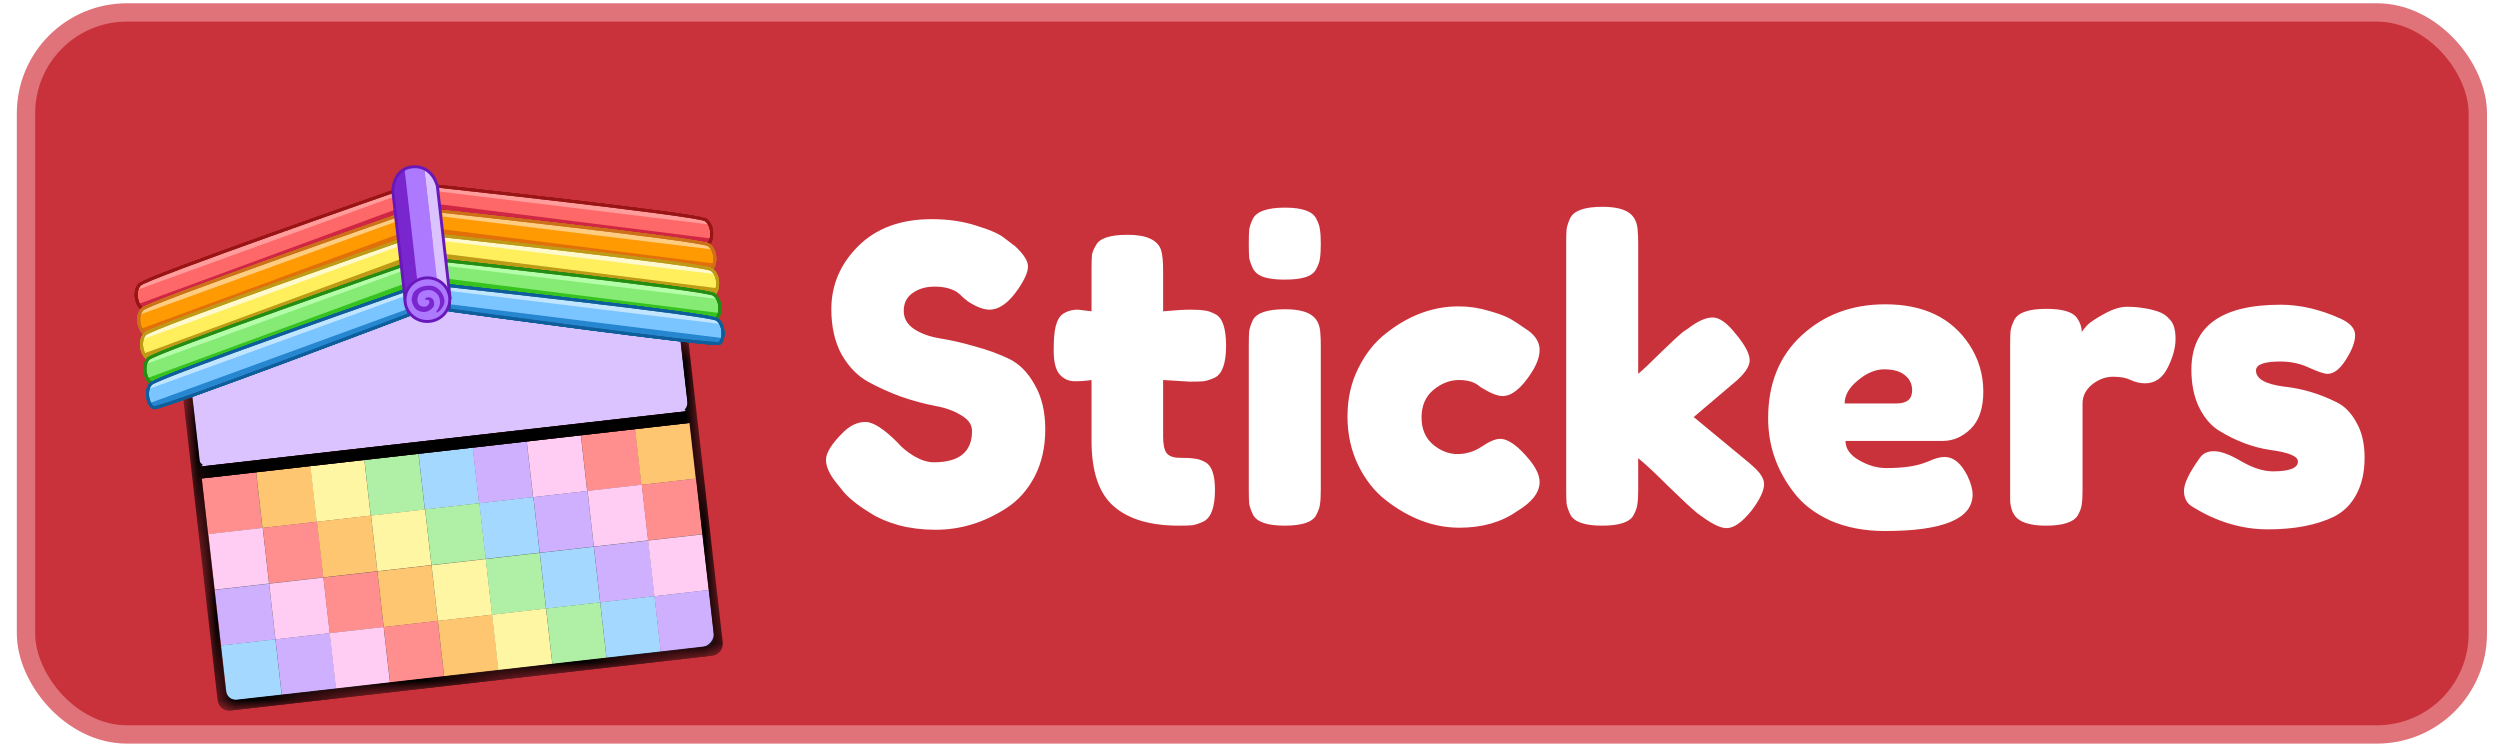 <svg width="133" height="40" viewBox="0 0 133 40" fill="none" xmlns="http://www.w3.org/2000/svg">
<g clip-path="url(#clip0)">
<rect x="1.383" y="0.662" width="130.437" height="38.41" rx="5.366" fill="#C9323B" stroke="#E07279" stroke-width="0.976"/>
<path d="M44.511 25.71C44.132 25.244 43.942 24.828 43.942 24.463C43.942 24.084 44.256 23.587 44.883 22.975C45.248 22.624 45.635 22.449 46.043 22.449C46.452 22.449 47.021 22.814 47.751 23.544C47.955 23.792 48.247 24.032 48.626 24.266C49.005 24.485 49.356 24.594 49.677 24.594C51.034 24.594 51.712 24.04 51.712 22.931C51.712 22.595 51.523 22.318 51.143 22.099C50.778 21.866 50.319 21.698 49.764 21.596C49.21 21.494 48.611 21.333 47.969 21.114C47.327 20.881 46.729 20.611 46.175 20.304C45.62 19.998 45.153 19.516 44.774 18.86C44.409 18.189 44.227 17.386 44.227 16.452C44.227 15.168 44.701 14.052 45.649 13.103C46.612 12.14 47.918 11.659 49.567 11.659C50.443 11.659 51.238 11.776 51.953 12.009C52.682 12.228 53.186 12.454 53.463 12.688L54.01 13.103C54.463 13.527 54.689 13.884 54.689 14.176C54.689 14.468 54.514 14.869 54.164 15.38C53.667 16.109 53.157 16.474 52.631 16.474C52.325 16.474 51.946 16.328 51.493 16.036C51.45 16.007 51.362 15.934 51.231 15.817C51.114 15.701 51.005 15.606 50.902 15.533C50.596 15.343 50.202 15.248 49.72 15.248C49.254 15.248 48.859 15.365 48.538 15.599C48.232 15.817 48.079 16.131 48.079 16.54C48.079 16.934 48.261 17.255 48.626 17.503C49.005 17.751 49.472 17.919 50.027 18.006C50.581 18.094 51.187 18.232 51.843 18.422C52.5 18.597 53.106 18.816 53.66 19.079C54.215 19.341 54.674 19.801 55.039 20.458C55.418 21.1 55.608 21.895 55.608 22.843C55.608 23.792 55.418 24.631 55.039 25.36C54.66 26.075 54.164 26.63 53.551 27.024C52.369 27.797 51.107 28.184 49.764 28.184C49.078 28.184 48.429 28.104 47.816 27.943C47.203 27.768 46.707 27.556 46.328 27.308C45.554 26.841 45.015 26.389 44.708 25.951L44.511 25.71ZM63.301 20.304L61.878 20.217V23.237C61.878 23.631 61.937 23.916 62.053 24.091C62.185 24.266 62.418 24.354 62.754 24.354C63.104 24.354 63.367 24.368 63.542 24.397C63.731 24.412 63.928 24.477 64.133 24.594C64.468 24.784 64.636 25.273 64.636 26.061C64.636 26.98 64.432 27.542 64.023 27.746C63.804 27.848 63.607 27.914 63.432 27.943C63.272 27.958 63.031 27.965 62.71 27.965C61.193 27.965 60.04 27.622 59.252 26.936C58.464 26.25 58.07 25.09 58.07 23.456V20.217C57.793 20.261 57.494 20.282 57.173 20.282C56.852 20.282 56.582 20.158 56.363 19.91C56.158 19.662 56.056 19.239 56.056 18.641C56.056 18.043 56.093 17.612 56.166 17.35C56.239 17.072 56.341 16.875 56.472 16.759C56.706 16.569 56.998 16.474 57.348 16.474L58.07 16.562V14.307C58.07 13.972 58.077 13.723 58.092 13.563C58.121 13.402 58.194 13.227 58.311 13.038C58.5 12.673 59.062 12.491 59.996 12.491C60.988 12.491 61.579 12.761 61.769 13.3C61.842 13.534 61.878 13.906 61.878 14.417V16.562C62.52 16.503 63.002 16.474 63.323 16.474C63.658 16.474 63.907 16.489 64.067 16.518C64.242 16.532 64.439 16.598 64.658 16.715C65.037 16.904 65.227 17.466 65.227 18.4C65.227 19.319 65.03 19.881 64.636 20.085C64.417 20.188 64.22 20.253 64.045 20.282C63.885 20.297 63.637 20.304 63.301 20.304ZM66.436 18.356C66.436 18.021 66.443 17.773 66.458 17.612C66.487 17.437 66.552 17.24 66.655 17.021C66.859 16.642 67.428 16.452 68.362 16.452C69.062 16.452 69.558 16.576 69.85 16.824C70.098 17.029 70.23 17.342 70.244 17.765C70.259 17.911 70.266 18.123 70.266 18.4V26.061C70.266 26.396 70.251 26.652 70.222 26.827C70.208 26.987 70.142 27.177 70.025 27.396C69.835 27.775 69.274 27.965 68.34 27.965C67.421 27.965 66.859 27.768 66.655 27.374C66.552 27.155 66.487 26.965 66.458 26.805C66.443 26.644 66.436 26.389 66.436 26.039V18.356ZM70.025 14.307C69.923 14.511 69.733 14.657 69.456 14.745C69.179 14.832 68.807 14.876 68.34 14.876C67.888 14.876 67.523 14.832 67.246 14.745C66.968 14.657 66.771 14.504 66.655 14.285C66.552 14.066 66.487 13.877 66.458 13.716C66.443 13.541 66.436 13.286 66.436 12.95C66.436 12.615 66.443 12.367 66.458 12.206C66.487 12.031 66.552 11.841 66.655 11.637C66.859 11.243 67.428 11.046 68.362 11.046C69.281 11.046 69.835 11.243 70.025 11.637C70.142 11.856 70.208 12.053 70.222 12.228C70.251 12.388 70.266 12.636 70.266 12.972C70.266 13.308 70.251 13.563 70.222 13.738C70.208 13.899 70.142 14.088 70.025 14.307ZM75.626 22.209C75.626 22.821 75.83 23.303 76.239 23.653C76.647 23.989 77.078 24.157 77.53 24.157C77.997 24.157 78.427 24.025 78.821 23.763C79.23 23.485 79.558 23.347 79.806 23.347C80.244 23.347 80.777 23.733 81.404 24.507C81.74 24.93 81.907 25.309 81.907 25.645C81.907 26.199 81.506 26.717 80.704 27.199C79.872 27.782 78.851 28.074 77.639 28.074C76.282 28.074 74.977 27.585 73.722 26.608C73.123 26.141 72.635 25.521 72.255 24.747C71.876 23.959 71.686 23.099 71.686 22.165C71.686 21.216 71.876 20.363 72.255 19.604C72.635 18.831 73.123 18.21 73.722 17.744C74.933 16.78 76.224 16.299 77.596 16.299C78.15 16.299 78.69 16.379 79.215 16.54C79.741 16.686 80.127 16.832 80.375 16.977L80.726 17.196C80.988 17.371 81.192 17.51 81.338 17.612C81.718 17.904 81.907 18.24 81.907 18.619C81.907 18.984 81.754 19.4 81.448 19.867C80.923 20.669 80.419 21.07 79.938 21.07C79.66 21.07 79.266 20.91 78.756 20.589C78.493 20.341 78.114 20.217 77.618 20.217C77.136 20.217 76.684 20.392 76.261 20.742C75.837 21.092 75.626 21.581 75.626 22.209ZM90.106 22.187L93.018 24.594C93.382 24.901 93.609 25.134 93.696 25.295C93.798 25.455 93.849 25.608 93.849 25.754C93.849 26.105 93.623 26.579 93.171 27.177C92.675 27.79 92.237 28.096 91.858 28.096C91.537 28.096 91.091 27.885 90.522 27.462L90.303 27.308C89.968 27.031 89.45 26.549 88.749 25.864C88.049 25.163 87.516 24.667 87.152 24.375V26.061C87.152 26.396 87.137 26.652 87.108 26.827C87.093 26.987 87.028 27.177 86.911 27.396C86.721 27.775 86.159 27.965 85.226 27.965C84.306 27.965 83.745 27.768 83.54 27.374C83.438 27.155 83.373 26.965 83.343 26.805C83.329 26.63 83.322 26.374 83.322 26.039V12.928C83.322 12.593 83.329 12.345 83.343 12.184C83.373 12.009 83.438 11.812 83.54 11.593C83.745 11.199 84.314 11.002 85.248 11.002C85.948 11.002 86.444 11.126 86.736 11.374C86.984 11.579 87.115 11.9 87.13 12.337C87.144 12.469 87.152 12.673 87.152 12.95V19.889C87.414 19.67 87.808 19.297 88.334 18.772C88.874 18.247 89.275 17.875 89.537 17.656L89.8 17.481C90.311 17.087 90.749 16.89 91.113 16.89C91.478 16.89 91.894 17.189 92.361 17.787C92.843 18.371 93.083 18.831 93.083 19.166C93.083 19.502 92.813 19.896 92.273 20.348L90.106 22.187ZM105.512 20.83C105.512 21.72 105.286 22.384 104.834 22.821C104.396 23.245 103.907 23.456 103.367 23.456H98.18C98.18 23.865 98.421 24.208 98.902 24.485C99.384 24.762 99.865 24.901 100.347 24.901C101.193 24.901 101.857 24.813 102.339 24.638L102.579 24.55C102.929 24.39 103.221 24.31 103.455 24.31C103.922 24.31 104.323 24.638 104.659 25.295C104.848 25.689 104.943 26.024 104.943 26.302C104.943 27.6 103.389 28.25 100.281 28.25C99.201 28.25 98.238 28.067 97.392 27.702C96.56 27.323 95.911 26.827 95.444 26.214C94.525 25.032 94.065 23.712 94.065 22.252C94.065 20.414 94.656 18.947 95.838 17.853C97.034 16.744 98.523 16.189 100.303 16.189C102.331 16.189 103.82 16.904 104.768 18.334C105.264 19.093 105.512 19.925 105.512 20.83ZM100.894 21.464C101.448 21.464 101.726 21.231 101.726 20.764C101.726 20.428 101.594 20.158 101.332 19.954C101.084 19.75 100.719 19.648 100.237 19.648C99.77 19.648 99.303 19.845 98.837 20.239C98.37 20.618 98.136 21.027 98.136 21.464H100.894ZM114.776 16.562C115.053 16.649 115.279 16.802 115.454 17.021C115.644 17.226 115.739 17.561 115.739 18.028C115.739 18.495 115.6 19.006 115.323 19.56C115.046 20.115 114.645 20.392 114.119 20.392C113.857 20.392 113.601 20.334 113.353 20.217C113.12 20.1 112.806 20.042 112.412 20.042C112.018 20.042 111.646 20.18 111.296 20.458C110.96 20.735 110.792 21.07 110.792 21.464V26.061C110.792 26.396 110.778 26.652 110.749 26.827C110.734 26.987 110.668 27.177 110.552 27.396C110.333 27.775 109.764 27.965 108.844 27.965C108.144 27.965 107.641 27.841 107.334 27.593C107.101 27.389 106.969 27.075 106.94 26.652C106.94 26.506 106.94 26.294 106.94 26.017V18.334C106.94 17.999 106.947 17.751 106.962 17.59C106.991 17.415 107.057 17.226 107.159 17.021C107.363 16.627 107.932 16.43 108.866 16.43C109.742 16.43 110.289 16.598 110.508 16.934C110.668 17.167 110.749 17.408 110.749 17.656C110.822 17.554 110.924 17.43 111.055 17.284C111.201 17.138 111.5 16.941 111.952 16.693C112.405 16.445 112.799 16.321 113.134 16.321C113.484 16.321 113.776 16.343 114.01 16.387C114.243 16.416 114.499 16.474 114.776 16.562ZM116.603 26.936C116.326 26.761 116.188 26.484 116.188 26.105C116.188 25.725 116.465 25.149 117.019 24.375C117.18 24.127 117.435 24.003 117.785 24.003C118.15 24.003 118.639 24.186 119.252 24.55C119.865 24.901 120.419 25.076 120.915 25.076C121.805 25.076 122.25 24.901 122.25 24.55C122.25 24.273 121.762 24.069 120.784 23.938C119.865 23.806 118.953 23.463 118.048 22.909C117.625 22.646 117.275 22.238 116.997 21.683C116.72 21.114 116.582 20.443 116.582 19.67C116.582 17.364 118.165 16.211 121.331 16.211C122.367 16.211 123.432 16.459 124.527 16.956C125.037 17.189 125.293 17.481 125.293 17.831C125.293 18.181 125.132 18.612 124.811 19.122C124.49 19.633 124.162 19.889 123.826 19.889C123.651 19.889 123.323 19.779 122.841 19.56C122.374 19.341 121.864 19.232 121.309 19.232C120.448 19.232 120.018 19.392 120.018 19.713C120.018 20.151 120.514 20.436 121.506 20.567C122.469 20.669 123.403 20.946 124.308 21.399C124.731 21.603 125.081 21.96 125.358 22.471C125.65 22.967 125.796 23.595 125.796 24.354C125.796 25.112 125.65 25.762 125.358 26.302C125.081 26.827 124.687 27.221 124.176 27.483C123.243 27.936 122.068 28.162 120.653 28.162C119.252 28.162 117.902 27.753 116.603 26.936Z" fill="white"/>
<g filter="url(#filter0_d)">
<path d="M10.752 21.745L36.682 18.793L37.947 29.9C37.989 30.268 37.724 30.6 37.357 30.642L12.618 33.458C12.328 33.491 12.065 33.282 12.032 32.992L10.752 21.745Z" fill="#474747"/>
<path d="M10.734 21.731L13.623 21.402L13.961 24.365L11.071 24.694L10.734 21.731Z" fill="#FF8E8E"/>
<rect x="13.629" y="21.401" width="2.909" height="2.982" transform="rotate(-6.495 13.629 21.401)" fill="#FFC671"/>
<rect x="16.508" y="21.074" width="2.893" height="2.982" transform="rotate(-6.495 16.508 21.074)" fill="#FFF6A3"/>
<rect x="19.387" y="20.746" width="2.893" height="2.982" transform="rotate(-6.495 19.387 20.746)" fill="#B0F0A6"/>
<rect x="22.267" y="20.418" width="2.909" height="2.982" transform="rotate(-6.495 22.267 20.418)" fill="#A5D8FF"/>
<rect x="25.146" y="20.09" width="2.893" height="2.982" transform="rotate(-6.495 25.146 20.09)" fill="#CEB0FF"/>
<rect x="28.026" y="19.762" width="2.893" height="2.982" transform="rotate(-6.495 28.026 19.762)" fill="#FFCCF4"/>
<rect x="30.905" y="19.435" width="2.909" height="2.982" transform="rotate(-6.495 30.905 19.435)" fill="#FF8E8E"/>
<path d="M33.785 19.107L36.675 18.778L37.012 21.741L34.122 22.07L33.785 19.107Z" fill="#FFC671"/>
<path d="M11.086 24.686L13.976 24.357L14.313 27.32L11.423 27.649L11.086 24.686Z" fill="#FFCCF4"/>
<rect x="13.981" y="24.357" width="2.909" height="2.982" transform="rotate(-6.495 13.981 24.357)" fill="#FF8E8E"/>
<rect x="16.86" y="24.029" width="2.893" height="2.982" transform="rotate(-6.495 16.86 24.029)" fill="#FFC671"/>
<rect x="19.74" y="23.701" width="2.893" height="2.982" transform="rotate(-6.495 19.74 23.701)" fill="#FFF6A3"/>
<rect x="22.619" y="23.373" width="2.909" height="2.982" transform="rotate(-6.495 22.619 23.373)" fill="#B0F0A6"/>
<rect x="25.498" y="23.045" width="2.893" height="2.982" transform="rotate(-6.495 25.498 23.045)" fill="#A5D8FF"/>
<rect x="28.378" y="22.718" width="2.893" height="2.982" transform="rotate(-6.495 28.378 22.718)" fill="#CEB0FF"/>
<rect x="31.257" y="22.39" width="2.909" height="2.982" transform="rotate(-6.495 31.257 22.39)" fill="#FFCCF4"/>
<path d="M34.137 22.062L37.027 21.733L37.364 24.696L34.474 25.025L34.137 22.062Z" fill="#FF8E8E"/>
<path d="M11.424 27.659L14.314 27.329L14.652 30.292L11.762 30.621L11.424 27.659Z" fill="#CEB0FF"/>
<rect x="14.319" y="27.329" width="2.909" height="2.982" transform="rotate(-6.495 14.319 27.329)" fill="#FFCCF4"/>
<rect x="17.199" y="27.001" width="2.893" height="2.982" transform="rotate(-6.495 17.199 27.001)" fill="#FF8E8E"/>
<rect x="20.078" y="26.673" width="2.893" height="2.982" transform="rotate(-6.495 20.078 26.673)" fill="#FFC671"/>
<rect x="22.957" y="26.346" width="2.909" height="2.982" transform="rotate(-6.495 22.957 26.346)" fill="#FFF6A3"/>
<rect x="25.837" y="26.018" width="2.893" height="2.982" transform="rotate(-6.495 25.837 26.018)" fill="#B0F0A6"/>
<rect x="28.717" y="25.69" width="2.893" height="2.982" transform="rotate(-6.495 28.717 25.69)" fill="#A5D8FF"/>
<rect x="31.596" y="25.362" width="2.909" height="2.982" transform="rotate(-6.495 31.596 25.362)" fill="#CEB0FF"/>
<path d="M34.475 25.034L37.365 24.705L37.703 27.668L34.813 27.997L34.475 25.034Z" fill="#FFCCF4"/>
<path d="M11.761 30.615L14.651 30.286L14.988 33.249L12.578 33.524C12.313 33.554 12.074 33.363 12.044 33.098L11.761 30.615Z" fill="#A5D8FF"/>
<rect x="14.656" y="30.286" width="2.909" height="2.982" transform="rotate(-6.495 14.656 30.286)" fill="#CEB0FF"/>
<rect x="17.535" y="29.958" width="2.893" height="2.982" transform="rotate(-6.495 17.535 29.958)" fill="#FFCCF4"/>
<rect x="20.415" y="29.63" width="2.893" height="2.982" transform="rotate(-6.495 20.415 29.63)" fill="#FF8E8E"/>
<rect x="23.294" y="29.302" width="2.909" height="2.982" transform="rotate(-6.495 23.294 29.302)" fill="#FFC671"/>
<rect x="26.174" y="28.975" width="2.893" height="2.982" transform="rotate(-6.495 26.174 28.975)" fill="#FFF6A3"/>
<rect x="29.053" y="28.647" width="2.893" height="2.982" transform="rotate(-6.495 29.053 28.647)" fill="#B0F0A6"/>
<rect x="31.932" y="28.319" width="2.909" height="2.982" transform="rotate(-6.495 31.932 28.319)" fill="#A5D8FF"/>
<path d="M34.812 27.991L37.702 27.662L37.985 30.145C38.015 30.41 37.824 30.649 37.559 30.68L35.149 30.954L34.812 27.991Z" fill="#CEB0FF"/>
<path d="M36.638 18.139L10.646 21.098L10.043 15.801L22.638 9.069L36.035 12.842L36.638 18.139Z" fill="#DAC3FF"/>
<mask id="mask0" mask-type="alpha" maskUnits="userSpaceOnUse" x="9" y="11" width="30" height="24">
<path d="M11.575 34.22L9.668 17.469L18.085 13.163L28.171 12.015L36.822 14.378L38.729 31.128L11.575 34.22Z" fill="#C4C4C4" stroke="black" stroke-width="0.016"/>
</mask>
<g mask="url(#mask0)">
<path fill-rule="evenodd" clip-rule="evenodd" d="M9.865 14.654C9.865 14.657 9.865 14.66 9.866 14.663L10.541 20.596C10.561 20.766 10.654 20.909 10.785 20.998C10.677 21.113 10.618 21.274 10.638 21.444L11.954 33.008C11.989 33.316 12.267 33.537 12.575 33.502L37.484 30.666C37.791 30.631 38.013 30.353 37.978 30.046L36.661 18.481C36.642 18.311 36.548 18.168 36.417 18.079C36.525 17.964 36.584 17.803 36.564 17.633L35.889 11.706C36.107 11.763 36.278 11.949 36.305 12.186L38.394 30.533C38.429 30.841 38.208 31.119 37.9 31.154L12.233 34.076C11.925 34.111 11.647 33.89 11.612 33.582L9.523 15.235C9.494 14.981 9.64 14.747 9.865 14.654Z" fill="black"/>
<rect x="10.627" y="21.1" width="26.244" height="0.639" transform="rotate(-6.495 10.627 21.1)" fill="black"/>
<rect x="10.627" y="21.1" width="26.244" height="0.639" transform="rotate(-6.495 10.627 21.1)" fill="black"/>
<path fill-rule="evenodd" clip-rule="evenodd" d="M15.212 13.967L13.287 14.186L13.287 14.186L10.061 14.523C9.708 14.559 9.453 14.877 9.493 15.23L11.574 33.509C11.614 33.859 11.93 34.111 12.281 34.071L37.887 31.156C38.237 31.116 38.489 30.8 38.449 30.449L36.372 12.201C36.332 11.851 36.015 11.599 35.665 11.639L31.777 12.081L31.794 12.236L35.682 11.793C35.947 11.763 36.187 11.954 36.217 12.219L38.294 30.467C38.325 30.732 38.134 30.971 37.869 31.001L12.263 33.916C11.998 33.947 11.759 33.756 11.729 33.491L9.648 15.213C9.617 14.946 9.81 14.705 10.078 14.677L13.304 14.341L13.304 14.341L13.305 14.341L15.23 14.122L15.212 13.967Z" fill="black"/>
<path d="M11.94 33.02L9.729 13.597L35.86 10.622L38.052 29.874C38.104 30.328 37.778 30.737 37.325 30.788L12.664 33.596C12.305 33.637 11.981 33.379 11.94 33.02Z" stroke="black" stroke-width="0.156"/>
</g>
<path d="M7.434 11.413C7.798 11.03 21.011 6.432 21.011 6.432L21.16 7.74C21.16 7.74 7.865 12.791 7.579 12.687C7.292 12.583 7.07 11.796 7.434 11.413Z" fill="#FF6868" stroke="#991414" stroke-width="0.156"/>
<path d="M7.434 11.413C7.798 11.03 21.011 6.432 21.011 6.432L21.16 7.74C21.16 7.74 7.865 12.791 7.579 12.687C7.292 12.583 7.07 11.796 7.434 11.413Z" fill="#FF6868" stroke="#991414" stroke-width="0.156"/>
<path d="M21.04 7.785L7.601 12.671L7.371 12.446L21.001 7.437L21.04 7.785Z" fill="#CF2644"/>
<path d="M20.872 6.77L7.303 11.694L7.506 11.271L20.841 6.499L20.872 6.77Z" fill="#FF9D9D"/>
<path d="M7.434 11.413C7.798 11.03 21.011 6.432 21.011 6.432L21.16 7.74C21.16 7.74 7.865 12.791 7.579 12.687C7.292 12.583 7.07 11.796 7.434 11.413Z" stroke="#991414" stroke-width="0.156"/>
<path d="M7.434 11.413C7.798 11.03 21.011 6.432 21.011 6.432L21.16 7.74C21.16 7.74 7.865 12.791 7.579 12.687C7.292 12.583 7.07 11.796 7.434 11.413Z" stroke="#991414" stroke-width="0.156"/>
<path d="M7.568 12.731C7.932 12.348 21.146 7.75 21.146 7.75L21.295 9.057C21.295 9.057 7.999 14.109 7.713 14.005C7.427 13.901 7.204 13.114 7.568 12.731Z" fill="#FF9A02" stroke="#CD7119" stroke-width="0.156"/>
<path d="M7.568 12.731C7.932 12.348 21.146 7.75 21.146 7.75L21.295 9.057C21.295 9.057 7.999 14.109 7.713 14.005C7.427 13.901 7.204 13.114 7.568 12.731Z" fill="#FF9A02" stroke="#CD7119" stroke-width="0.156"/>
<path d="M21.175 9.103L7.735 13.989L7.506 13.764L21.135 8.754L21.175 9.103Z" fill="#E27008"/>
<path d="M21.006 8.088L7.438 13.012L7.641 12.589L20.976 7.817L21.006 8.088Z" fill="#FFCD82"/>
<path d="M7.568 12.731C7.932 12.348 21.146 7.75 21.146 7.75L21.295 9.057C21.295 9.057 7.999 14.109 7.713 14.005C7.427 13.901 7.204 13.114 7.568 12.731Z" stroke="#CD7119" stroke-width="0.156"/>
<path d="M7.568 12.731C7.932 12.348 21.146 7.75 21.146 7.75L21.295 9.057C21.295 9.057 7.999 14.109 7.713 14.005C7.427 13.901 7.204 13.114 7.568 12.731Z" stroke="#CD7119" stroke-width="0.156"/>
<path d="M7.718 14.047C8.082 13.663 21.296 9.065 21.296 9.065L21.445 10.373C21.445 10.373 8.149 15.425 7.863 15.321C7.577 15.216 7.354 14.43 7.718 14.047Z" fill="#FFEF5C" stroke="#BF9A17" stroke-width="0.156"/>
<path d="M7.718 14.047C8.082 13.663 21.296 9.065 21.296 9.065L21.445 10.373C21.445 10.373 8.149 15.425 7.863 15.321C7.577 15.216 7.354 14.43 7.718 14.047Z" fill="#FFEF5C" stroke="#BF9A17" stroke-width="0.156"/>
<path d="M21.325 10.419L7.885 15.305L7.656 15.08L21.285 10.07L21.325 10.419Z" fill="#BF9A17"/>
<path d="M21.156 9.404L7.588 14.328L7.791 13.905L21.125 9.133L21.156 9.404Z" fill="#FFFACD"/>
<path d="M7.718 14.047C8.082 13.663 21.296 9.065 21.296 9.065L21.445 10.373C21.445 10.373 8.149 15.425 7.863 15.321C7.577 15.216 7.354 14.43 7.718 14.047Z" stroke="#BF9A17" stroke-width="0.156"/>
<path d="M7.718 14.047C8.082 13.663 21.296 9.065 21.296 9.065L21.445 10.373C21.445 10.373 8.149 15.425 7.863 15.321C7.577 15.216 7.354 14.43 7.718 14.047Z" stroke="#BF9A17" stroke-width="0.156"/>
<path d="M7.899 15.359C8.263 14.976 21.476 10.378 21.476 10.378L21.625 11.685C21.625 11.685 8.33 16.737 8.044 16.633C7.757 16.529 7.535 15.742 7.899 15.359Z" fill="#85EB75" stroke="#258D13" stroke-width="0.156"/>
<path d="M7.899 15.359C8.263 14.976 21.476 10.378 21.476 10.378L21.625 11.685C21.625 11.685 8.33 16.737 8.044 16.633C7.757 16.529 7.535 15.742 7.899 15.359Z" fill="#85EB75" stroke="#258D13" stroke-width="0.156"/>
<path d="M21.505 11.731L8.066 16.617L7.836 16.392L21.466 11.383L21.505 11.731Z" fill="#36C21F"/>
<path d="M21.337 10.716L7.768 15.64L7.971 15.217L21.306 10.445L21.337 10.716Z" fill="#B4FEA9"/>
<path d="M7.899 15.359C8.263 14.976 21.476 10.378 21.476 10.378L21.625 11.685C21.625 11.685 8.33 16.737 8.044 16.633C7.757 16.529 7.535 15.742 7.899 15.359Z" stroke="#258D13" stroke-width="0.156"/>
<path d="M7.899 15.359C8.263 14.976 21.476 10.378 21.476 10.378L21.625 11.685C21.625 11.685 8.33 16.737 8.044 16.633C7.757 16.529 7.535 15.742 7.899 15.359Z" stroke="#258D13" stroke-width="0.156"/>
<path d="M8.035 16.692C8.399 16.309 21.612 11.711 21.612 11.711L21.761 13.019C21.761 13.019 8.466 18.07 8.18 17.966C7.893 17.862 7.67 17.076 8.035 16.692Z" fill="#7AC5FF" stroke="#0E5E9B" stroke-width="0.156"/>
<path d="M8.035 16.692C8.399 16.309 21.612 11.711 21.612 11.711L21.761 13.019C21.761 13.019 8.466 18.07 8.18 17.966C7.893 17.862 7.67 17.076 8.035 16.692Z" fill="#7AC5FF" stroke="#0E5E9B" stroke-width="0.156"/>
<path d="M21.757 13.05L8.203 17.942L7.972 17.718L21.718 12.703L21.757 13.05Z" fill="#2686CF"/>
<path d="M21.472 12.049L7.904 16.973L8.107 16.55L21.442 11.778L21.472 12.049Z" fill="#C2E5FF"/>
<path d="M8.035 16.692C8.399 16.309 21.612 11.711 21.612 11.711L21.761 13.019C21.761 13.019 8.466 18.07 8.18 17.966C7.893 17.862 7.67 17.076 8.035 16.692Z" stroke="#0E5E9B" stroke-width="0.156"/>
<path d="M8.035 16.692C8.399 16.309 21.612 11.711 21.612 11.711L21.761 13.019C21.761 13.019 8.466 18.07 8.18 17.966C7.893 17.862 7.67 17.076 8.035 16.692Z" stroke="#0E5E9B" stroke-width="0.156"/>
<path d="M37.528 7.971C37.087 7.68 23.178 6.17 23.178 6.17L23.327 7.477C23.327 7.477 37.417 9.411 37.673 9.245C37.928 9.079 37.969 8.263 37.528 7.971Z" fill="#FF6868" stroke="#991414" stroke-width="0.156"/>
<path d="M37.528 7.971C37.087 7.68 23.178 6.17 23.178 6.17L23.327 7.477C23.327 7.477 37.417 9.411 37.673 9.245C37.928 9.079 37.969 8.263 37.528 7.971Z" fill="#FF6868" stroke="#991414" stroke-width="0.156"/>
<path d="M23.454 7.495L37.648 9.235L37.821 8.964L23.414 7.146L23.454 7.495Z" fill="#CF2644"/>
<path d="M23.39 6.468L37.718 8.216L37.425 7.849L23.359 6.197L23.39 6.468Z" fill="#FF9D9D"/>
<path d="M37.528 7.971C37.087 7.68 23.178 6.17 23.178 6.17L23.327 7.477C23.327 7.477 37.417 9.411 37.673 9.245C37.928 9.079 37.969 8.263 37.528 7.971Z" stroke="#991414" stroke-width="0.156"/>
<path d="M37.528 7.971C37.087 7.68 23.178 6.17 23.178 6.17L23.327 7.477C23.327 7.477 37.417 9.411 37.673 9.245C37.928 9.079 37.969 8.263 37.528 7.971Z" stroke="#991414" stroke-width="0.156"/>
<path d="M37.695 9.301C37.254 9.009 23.345 7.499 23.345 7.499L23.494 8.807C23.494 8.807 37.584 10.741 37.84 10.575C38.095 10.409 38.136 9.593 37.695 9.301Z" fill="#FF9A02" stroke="#CD7119" stroke-width="0.156"/>
<path d="M37.695 9.301C37.254 9.009 23.345 7.499 23.345 7.499L23.494 8.807C23.494 8.807 37.584 10.741 37.84 10.575C38.095 10.409 38.136 9.593 37.695 9.301Z" fill="#FF9A02" stroke="#CD7119" stroke-width="0.156"/>
<path d="M23.621 8.824L37.815 10.564L37.988 10.294L23.581 8.476L23.621 8.824Z" fill="#E27008"/>
<path d="M23.557 7.797L37.885 9.546L37.592 9.179L23.526 7.527L23.557 7.797Z" fill="#FFCD82"/>
<path d="M37.695 9.301C37.254 9.009 23.345 7.499 23.345 7.499L23.494 8.807C23.494 8.807 37.584 10.741 37.84 10.575C38.095 10.409 38.136 9.593 37.695 9.301Z" stroke="#CD7119" stroke-width="0.156"/>
<path d="M37.695 9.301C37.254 9.009 23.345 7.499 23.345 7.499L23.494 8.807C23.494 8.807 37.584 10.741 37.84 10.575C38.095 10.409 38.136 9.593 37.695 9.301Z" stroke="#CD7119" stroke-width="0.156"/>
<path d="M37.845 10.617C37.404 10.325 23.495 8.815 23.495 8.815L23.644 10.123C23.644 10.123 37.734 12.057 37.99 11.891C38.245 11.725 38.286 10.909 37.845 10.617Z" fill="#FFEF5C" stroke="#BF9A17" stroke-width="0.156"/>
<path d="M37.845 10.617C37.404 10.325 23.495 8.815 23.495 8.815L23.644 10.123C23.644 10.123 37.734 12.057 37.99 11.891C38.245 11.725 38.286 10.909 37.845 10.617Z" fill="#FFEF5C" stroke="#BF9A17" stroke-width="0.156"/>
<path d="M23.771 10.14L37.965 11.88L38.138 11.609L23.731 9.792L23.771 10.14Z" fill="#BF9A17"/>
<path d="M23.707 9.113L38.035 10.861L37.742 10.495L23.676 8.842L23.707 9.113Z" fill="#FFFACD"/>
<path d="M37.845 10.617C37.404 10.325 23.495 8.815 23.495 8.815L23.644 10.123C23.644 10.123 37.734 12.057 37.99 11.891C38.245 11.725 38.286 10.909 37.845 10.617Z" stroke="#BF9A17" stroke-width="0.156"/>
<path d="M37.845 10.617C37.404 10.325 23.495 8.815 23.495 8.815L23.644 10.123C23.644 10.123 37.734 12.057 37.99 11.891C38.245 11.725 38.286 10.909 37.845 10.617Z" stroke="#BF9A17" stroke-width="0.156"/>
<path d="M37.964 11.936C37.523 11.645 23.614 10.134 23.614 10.134L23.763 11.442C23.763 11.442 37.853 13.376 38.109 13.21C38.364 13.044 38.405 12.228 37.964 11.936Z" fill="#85EB75" stroke="#258D13" stroke-width="0.156"/>
<path d="M37.964 11.936C37.523 11.645 23.614 10.134 23.614 10.134L23.763 11.442C23.763 11.442 37.853 13.376 38.109 13.21C38.364 13.044 38.405 12.228 37.964 11.936Z" fill="#85EB75" stroke="#258D13" stroke-width="0.156"/>
<path d="M23.89 11.46L38.084 13.199L38.257 12.929L23.85 11.111L23.89 11.46Z" fill="#36C21F"/>
<path d="M23.826 10.433L38.154 12.181L37.861 11.814L23.795 10.162L23.826 10.433Z" fill="#B4FEA9"/>
<path d="M37.964 11.936C37.523 11.645 23.614 10.134 23.614 10.134L23.763 11.442C23.763 11.442 37.853 13.376 38.109 13.21C38.364 13.044 38.405 12.228 37.964 11.936Z" stroke="#258D13" stroke-width="0.156"/>
<path d="M37.964 11.936C37.523 11.645 23.614 10.134 23.614 10.134L23.763 11.442C23.763 11.442 37.853 13.376 38.109 13.21C38.364 13.044 38.405 12.228 37.964 11.936Z" stroke="#258D13" stroke-width="0.156"/>
<path d="M38.131 13.266C37.69 12.974 23.781 11.464 23.781 11.464L23.93 12.772C23.93 12.772 38.02 14.706 38.276 14.54C38.531 14.374 38.572 13.557 38.131 13.266Z" fill="#7AC5FF" stroke="#0E5E9B" stroke-width="0.156"/>
<path d="M38.131 13.266C37.69 12.974 23.781 11.464 23.781 11.464L23.93 12.772C23.93 12.772 38.02 14.706 38.276 14.54C38.531 14.374 38.572 13.557 38.131 13.266Z" fill="#7AC5FF" stroke="#0E5E9B" stroke-width="0.156"/>
<path d="M23.925 12.805L38.265 14.535L38.44 14.264L23.885 12.456L23.925 12.805Z" fill="#2686CF"/>
<path d="M23.993 11.762L38.321 13.51L38.028 13.144L23.962 11.491L23.993 11.762Z" fill="#C2E5FF"/>
<path d="M38.131 13.266C37.69 12.974 23.781 11.464 23.781 11.464L23.93 12.772C23.93 12.772 38.02 14.706 38.276 14.54C38.531 14.374 38.572 13.557 38.131 13.266Z" stroke="#0E5E9B" stroke-width="0.156"/>
<path d="M38.131 13.266C37.69 12.974 23.781 11.464 23.781 11.464L23.93 12.772C23.93 12.772 38.02 14.706 38.276 14.54C38.531 14.374 38.572 13.557 38.131 13.266Z" stroke="#0E5E9B" stroke-width="0.156"/>
<path d="M23.264 6.105L22.898 5.433L22.565 5.267L23.237 11.173L23.912 11.794L23.264 6.105Z" fill="#DAC3FF"/>
<path d="M23.256 11.202L22.579 5.25L21.926 5.167L21.472 5.305L22.133 11.111L22.791 11.036L23.256 11.202Z" fill="#AD7AFF"/>
<path d="M21.52 5.246L21.326 5.339L21.016 5.782L20.881 6.315L21.51 11.841L22.188 11.113L21.52 5.246Z" fill="#7A26CF"/>
<path d="M20.975 6.443L20.897 6.443L20.898 6.451L21.564 12.298L21.641 12.289C21.564 12.298 21.564 12.298 21.564 12.298L21.564 12.299L21.564 12.3L21.564 12.302L21.565 12.306C21.565 12.309 21.566 12.312 21.567 12.315C21.57 12.322 21.573 12.329 21.577 12.336C21.586 12.351 21.599 12.365 21.617 12.377C21.652 12.4 21.703 12.415 21.777 12.419C21.927 12.427 22.203 12.394 22.727 12.243C22.938 12.182 23.219 12.149 23.45 12.133C23.565 12.124 23.667 12.12 23.739 12.117C23.776 12.116 23.805 12.116 23.825 12.115L23.848 12.115L23.853 12.115L23.855 12.115L23.855 12.115L23.855 12.115L23.855 12.115L23.855 12.115L23.942 12.114L23.932 12.028L23.267 6.182L23.267 6.182L23.265 6.174L23.189 6.191L23.265 6.174L23.265 6.173L23.265 6.173L23.265 6.172L23.264 6.169L23.262 6.159C23.259 6.151 23.256 6.138 23.252 6.123C23.242 6.092 23.228 6.048 23.208 5.996C23.168 5.893 23.102 5.755 23.003 5.621C22.801 5.35 22.458 5.092 21.907 5.155C21.399 5.213 21.145 5.543 21.021 5.848C20.959 6.001 20.928 6.148 20.913 6.258C20.905 6.313 20.901 6.358 20.899 6.39C20.898 6.406 20.898 6.419 20.898 6.428L20.897 6.438L20.897 6.441L20.897 6.442L20.897 6.442L20.897 6.442L20.975 6.443Z" stroke="#6818B9" stroke-width="0.156"/>
<path d="M22.868 13.371C23.52 13.297 23.994 12.722 23.921 12.083C23.849 11.444 23.258 10.991 22.606 11.065C21.954 11.139 21.48 11.714 21.553 12.353C21.625 12.992 22.216 13.446 22.868 13.371Z" fill="#AD7AFF" stroke="#6818B9" stroke-width="0.156"/>
<path d="M22.762 12.09C22.699 12.092 22.652 12.126 22.62 12.16C22.593 12.188 22.621 12.226 22.66 12.224C22.725 12.219 22.805 12.226 22.831 12.278C22.863 12.343 22.838 12.397 22.804 12.461C22.731 12.6 22.565 12.619 22.417 12.568C22.208 12.496 22.168 12.241 22.238 12.032C22.309 11.818 22.494 11.735 22.719 11.71C22.902 11.69 23.028 11.725 23.173 11.839C23.306 11.945 23.362 12.047 23.396 12.214C23.429 12.376 23.403 12.481 23.342 12.635C23.317 12.697 23.273 12.762 23.226 12.821C23.192 12.862 23.235 12.922 23.28 12.893C23.347 12.849 23.413 12.797 23.456 12.74C23.566 12.592 23.655 12.472 23.646 12.287C23.638 12.12 23.601 12.03 23.515 11.886C23.443 11.767 23.382 11.693 23.271 11.608C23.089 11.47 22.881 11.455 22.654 11.483C22.432 11.51 22.24 11.589 22.079 11.744C21.968 11.852 21.958 11.917 21.921 12.068C21.882 12.224 21.902 12.331 21.967 12.478C22.06 12.687 22.188 12.81 22.41 12.859C22.644 12.91 22.82 12.839 22.993 12.675C23.104 12.57 23.106 12.502 23.089 12.351C23.07 12.177 22.936 12.083 22.762 12.09Z" fill="#7A26CF"/>
</g>
</g>
<defs>
<filter id="filter0_d" x="2.981" y="4.445" width="39.361" height="37.146" filterUnits="userSpaceOnUse" color-interpolation-filters="sRGB">
<feFlood flood-opacity="0" result="BackgroundImageFix"/>
<feColorMatrix in="SourceAlpha" type="matrix" values="0 0 0 0 0 0 0 0 0 0 0 0 0 0 0 0 0 0 127 0" result="hardAlpha"/>
<feOffset dy="3.724"/>
<feGaussianBlur stdDeviation="1.862"/>
<feComposite in2="hardAlpha" operator="out"/>
<feColorMatrix type="matrix" values="0 0 0 0 0 0 0 0 0 0 0 0 0 0 0 0 0 0 0.25 0"/>
<feBlend mode="normal" in2="BackgroundImageFix" result="effect1_dropShadow"/>
<feBlend mode="normal" in="SourceGraphic" in2="effect1_dropShadow" result="shape"/>
</filter>
<clipPath id="clip0">
<rect width="133" height="40" fill="white"/>
</clipPath>
</defs>
</svg>
